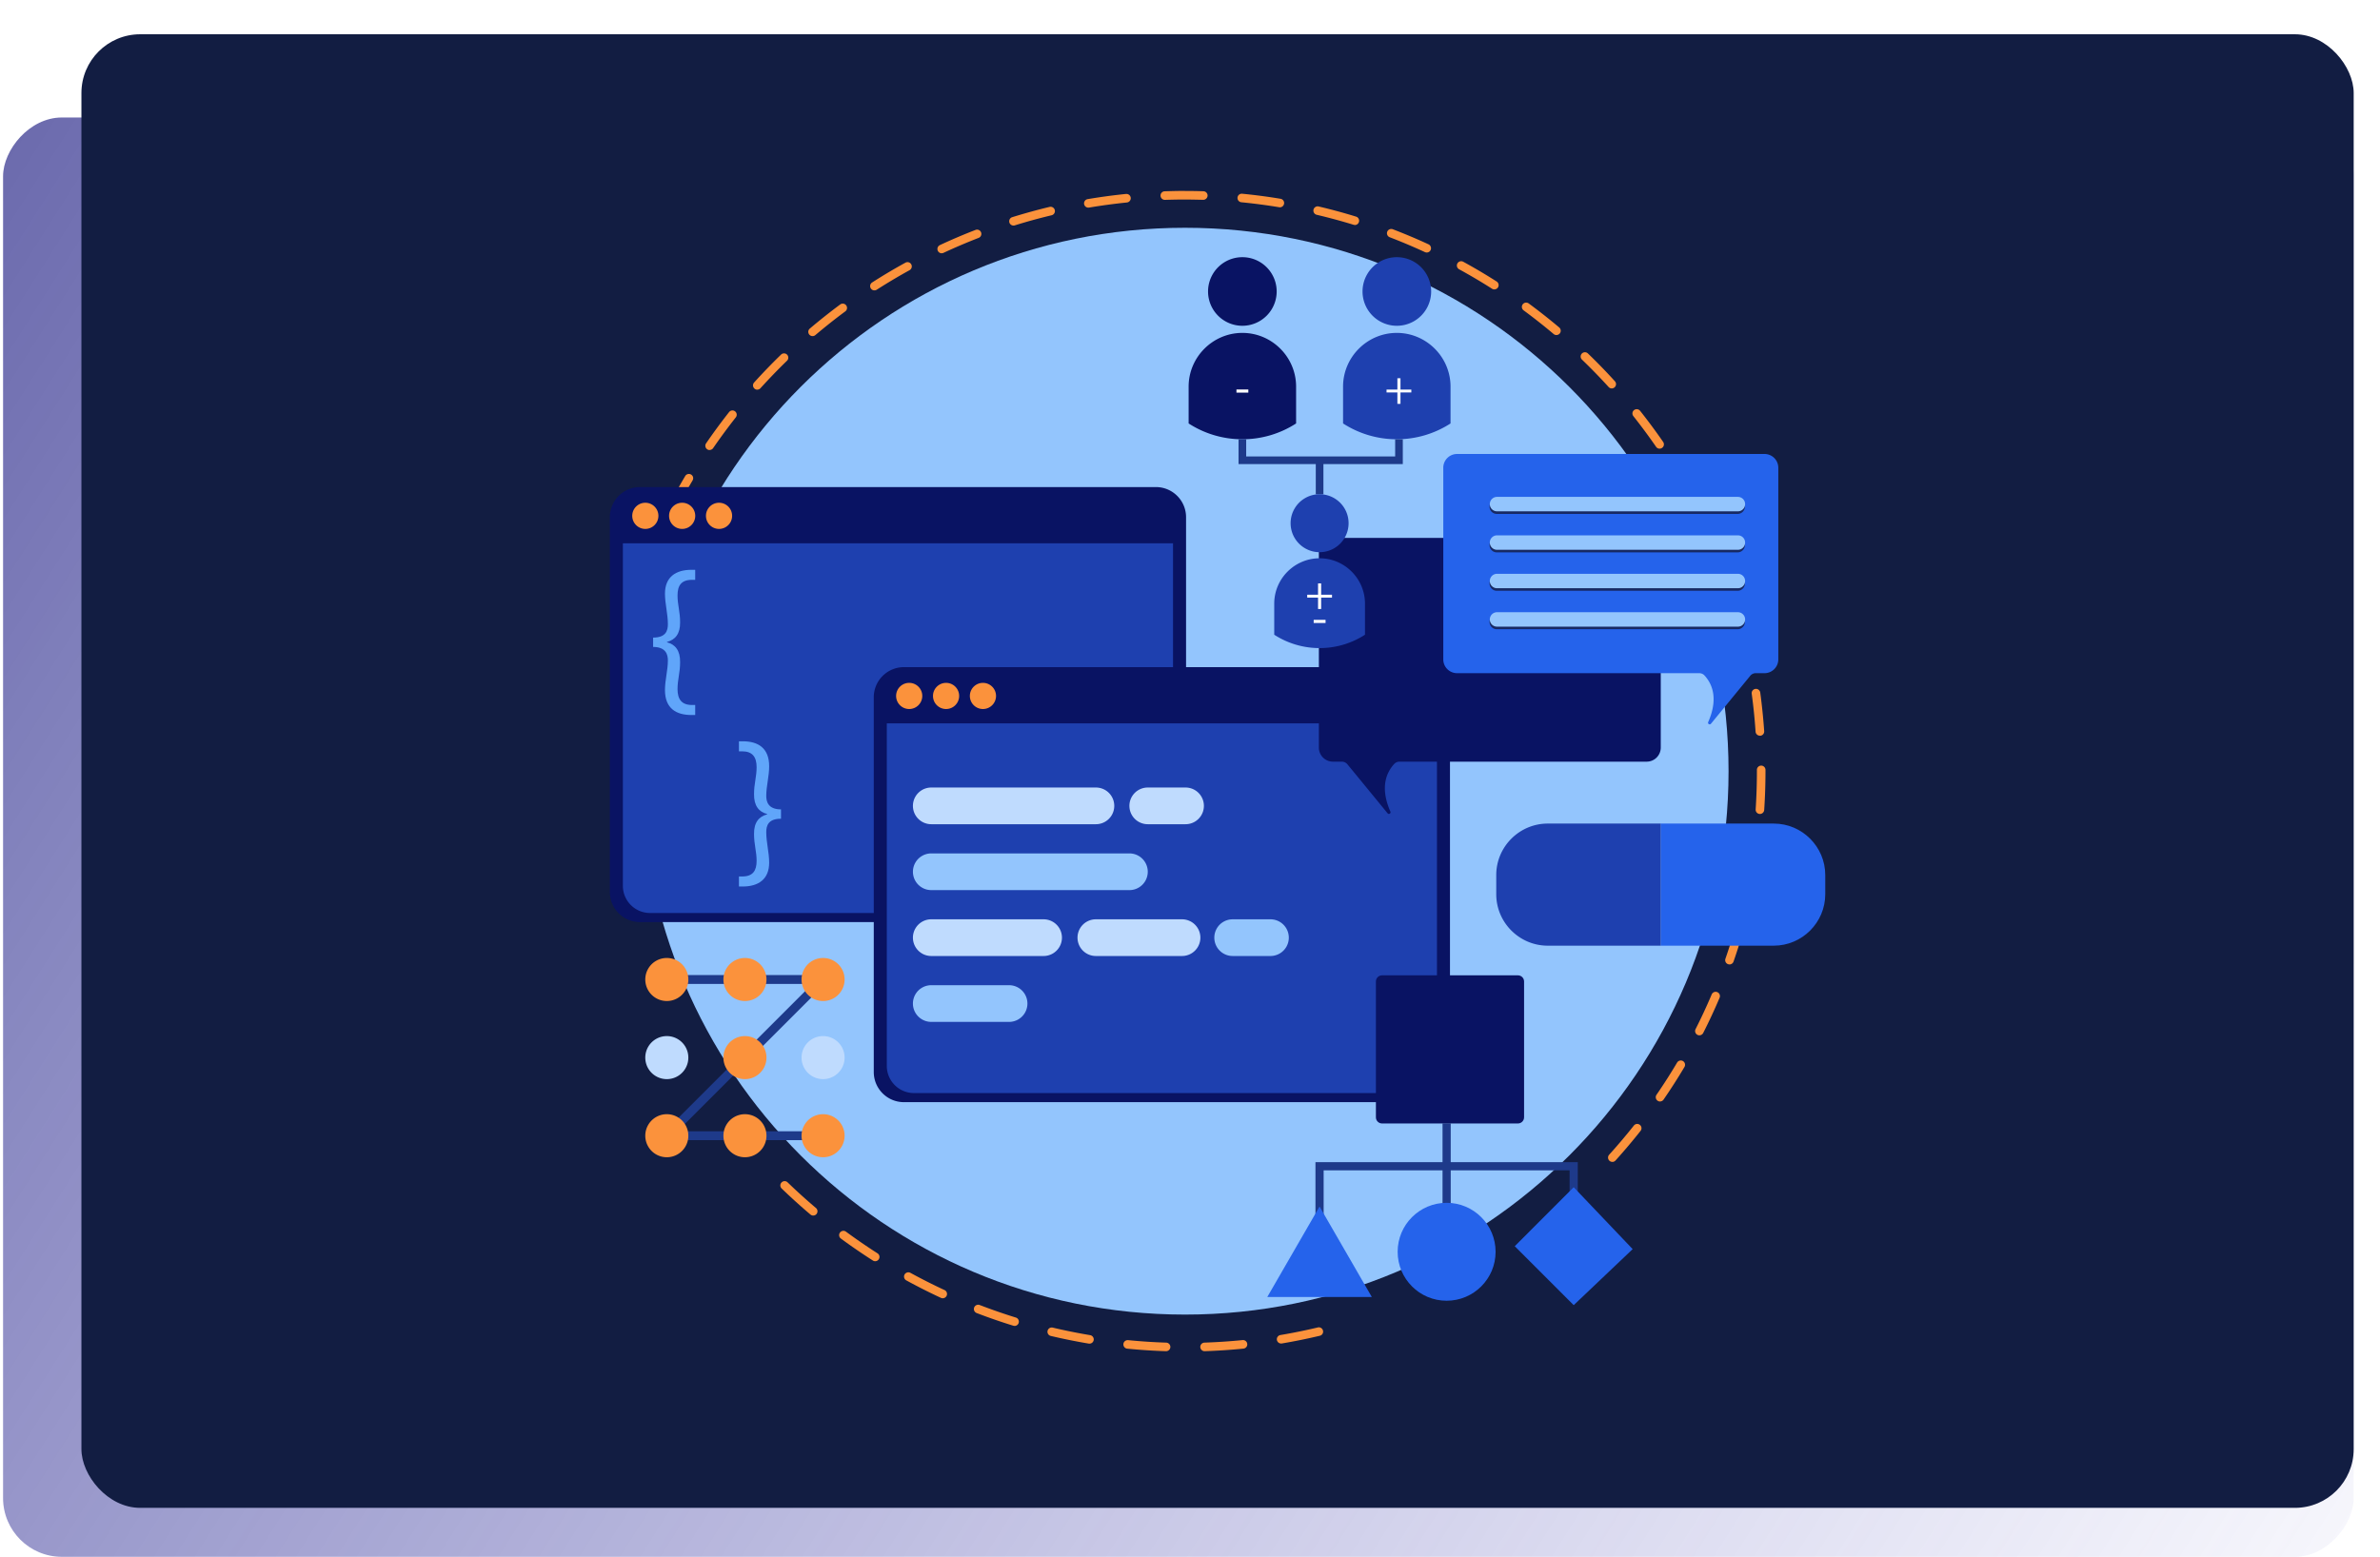 <?xml version="1.0" encoding="utf-8"?>
<svg xmlns="http://www.w3.org/2000/svg" fill="none" height="318" width="486">
  <rect fill="url(#a)" fill-opacity=".7" height="294" rx="12" transform="matrix(-1 0 0 1 480.627 24)" width="480"/>
  <g filter="url(#b)">
    <rect fill="#121D42" height="301" rx="12" width="464" x="16.627" y="1"/>
    <path d="M241.976 262.521c61.302 0 110.997-49.695 110.997-110.997S303.278 40.526 241.976 40.526 130.979 90.222 130.979 151.524c0 61.302 49.695 110.997 110.997 110.997Z" fill="#93C5FD"/>
    <path d="M238.115 270h-.026a118.8 118.8 0 0 1-7.899-.517.875.875 0 0 1-.789-.954c.044-.482.482-.823.955-.788 2.575.254 5.193.429 7.785.508.482.017.858.42.85.902a.88.88 0 0 1-.876.849Zm7.864 0a.88.88 0 0 1-.876-.849.872.872 0 0 1 .849-.902c2.584-.088 5.202-.263 7.786-.517a.87.87 0 0 1 .954.788.875.875 0 0 1-.788.955c-2.618.262-5.281.437-7.899.525h-.026Zm-23.496-1.541c-.052 0-.096 0-.149-.009-2.601-.438-5.21-.963-7.767-1.568a.87.87 0 0 1-.648-1.05.871.871 0 0 1 1.051-.648c2.513.595 5.087 1.112 7.645 1.541a.88.88 0 0 1 .718 1.007.873.873 0 0 1-.859.727h.009Zm39.127-.027a.89.89 0 0 1-.867-.726.88.88 0 0 1 .719-1.007c2.557-.43 5.131-.955 7.645-1.55a.869.869 0 0 1 1.05.648.863.863 0 0 1-.648 1.05 122.359 122.359 0 0 1-7.759 1.577c-.052 0-.096.008-.148.008h.008Zm-54.417-3.599a.92.92 0 0 1-.263-.035 119.979 119.979 0 0 1-7.496-2.592.882.882 0 0 1-.508-1.13.882.882 0 0 1 1.13-.508c2.426.929 4.913 1.796 7.382 2.558.464.14.718.63.578 1.094a.88.88 0 0 1-.84.622l.017-.009Zm-14.686-5.648a.916.916 0 0 1-.367-.079 121.39 121.39 0 0 1-7.076-3.573.887.887 0 0 1-.351-1.191.887.887 0 0 1 1.191-.35 118.428 118.428 0 0 0 6.971 3.52.881.881 0 0 1 .429 1.165.885.885 0 0 1-.797.508Zm-13.792-7.566a.874.874 0 0 1-.473-.14 122.912 122.912 0 0 1-6.533-4.484.879.879 0 0 1-.184-1.226.879.879 0 0 1 1.226-.184 121.044 121.044 0 0 0 6.437 4.422.87.87 0 0 1 .262 1.209.862.862 0 0 1-.735.403Zm-12.654-9.327a.884.884 0 0 1-.57-.21 120.525 120.525 0 0 1-5.876-5.316.863.863 0 0 1-.017-1.234.865.865 0 0 1 1.235-.018 117.003 117.003 0 0 0 5.788 5.237.883.883 0 0 1 .105 1.235.883.883 0 0 1-.665.306Zm163.181-10.964c-.21 0-.42-.07-.587-.227a.873.873 0 0 1-.061-1.235 121.206 121.206 0 0 0 5.044-5.955.866.866 0 0 1 1.226-.14.866.866 0 0 1 .14 1.226 120.445 120.445 0 0 1-5.114 6.051.87.87 0 0 1-.648.289v-.009Zm9.747-12.33a.877.877 0 0 1-.499-.158.874.874 0 0 1-.228-1.217 116.178 116.178 0 0 0 4.204-6.576.88.88 0 0 1 1.199-.307.882.882 0 0 1 .307 1.2 116.34 116.34 0 0 1-4.274 6.673.876.876 0 0 1-.727.376l.018.009Zm8.03-13.521a.797.797 0 0 1-.394-.096.875.875 0 0 1-.385-1.174 116.11 116.11 0 0 0 3.293-7.084.879.879 0 0 1 1.147-.465.872.872 0 0 1 .464 1.148 114.297 114.297 0 0 1-3.345 7.189.878.878 0 0 1-.78.482Zm6.148-14.484c-.096 0-.193-.018-.289-.044a.877.877 0 0 1-.543-1.112 118.328 118.328 0 0 0 2.312-7.453.886.886 0 0 1 1.077-.613.88.88 0 0 1 .613 1.077c-.692 2.531-1.48 5.08-2.347 7.567a.873.873 0 0 1-.823.586v-.008Zm4.142-15.159c-.061 0-.114 0-.175-.018a.876.876 0 0 1-.683-1.033c.508-2.531.946-5.123 1.287-7.698a.876.876 0 0 1 .981-.753.876.876 0 0 1 .753.981c-.35 2.61-.788 5.237-1.305 7.812a.878.878 0 0 1-.858.7v.009Zm2.075-15.57h-.061a.873.873 0 0 1-.814-.929c.166-2.583.254-5.21.254-7.802v-.272c0-.481.394-.876.875-.876.482 0 .876.395.876.876v.272c0 2.627-.087 5.289-.263 7.916a.873.873 0 0 1-.875.815h.008Zm-.017-15.991a.88.88 0 0 1-.876-.815 114.135 114.135 0 0 0-.788-7.758.871.871 0 0 1 .753-.981c.482-.07.92.271.99.753.35 2.601.622 5.254.805 7.881a.88.88 0 0 1-.814.937h-.061l-.009-.017Zm-232.731-15.159c-.062 0-.114 0-.175-.017a.88.88 0 0 1-.684-1.034c.517-2.583 1.13-5.175 1.822-7.706a.879.879 0 0 1 1.077-.613.875.875 0 0 1 .613 1.077 124.588 124.588 0 0 0-1.795 7.593.871.871 0 0 1-.858.7Zm4.124-15.159a.845.845 0 0 1-.289-.052.878.878 0 0 1-.543-1.112 113.965 113.965 0 0 1 2.846-7.409.87.87 0 0 1 1.148-.464.872.872 0 0 1 .464 1.147 120.898 120.898 0 0 0-2.803 7.295.875.875 0 0 1-.831.587l.008.008Zm6.13-14.493a.796.796 0 0 1-.394-.096.874.874 0 0 1-.385-1.174 118.788 118.788 0 0 1 3.809-6.953.874.874 0 0 1 1.2-.306c.42.245.552.78.307 1.2a114.608 114.608 0 0 0-3.748 6.848.88.88 0 0 1-.78.481h-.009Zm8.013-13.53a.858.858 0 0 1-.49-.157.875.875 0 0 1-.228-1.217 123.222 123.222 0 0 1 4.694-6.384.876.876 0 0 1 1.226-.15c.377.299.447.85.149 1.227a124.43 124.43 0 0 0-4.633 6.287.876.876 0 0 1-.727.377l.009.017Zm193.99-.288a.86.86 0 0 1-.718-.377c-1.463-2.12-3.03-4.23-4.642-6.27a.875.875 0 0 1 .14-1.226.887.887 0 0 1 1.235.14 120.904 120.904 0 0 1 4.711 6.358.874.874 0 0 1-.227 1.217.865.865 0 0 1-.499.157Zm-184.252-12.05c-.21 0-.42-.07-.587-.228a.873.873 0 0 1-.061-1.235c1.76-1.953 3.617-3.87 5.5-5.7a.871.871 0 0 1 1.234.017.88.88 0 0 1-.017 1.235 121.407 121.407 0 0 0-5.421 5.613.871.871 0 0 1-.648.289v.009Zm174.487-.254a.873.873 0 0 1-.648-.29 116.907 116.907 0 0 0-5.438-5.595.873.873 0 1 1 1.209-1.261c1.9 1.83 3.756 3.74 5.517 5.683a.873.873 0 0 1-.062 1.235.88.88 0 0 1-.586.228h.008ZM165.929 62.656a.868.868 0 0 1-.665-.307.867.867 0 0 1 .105-1.234 123.757 123.757 0 0 1 6.2-4.922.872.872 0 0 1 1.226.184.88.88 0 0 1-.184 1.226 121.014 121.014 0 0 0-6.113 4.843.879.879 0 0 1-.569.21Zm151.885-.22a.84.84 0 0 1-.56-.21 121.315 121.315 0 0 0-6.13-4.833.878.878 0 0 1-.184-1.226.879.879 0 0 1 1.226-.184 119.657 119.657 0 0 1 6.226 4.904c.368.315.42.867.105 1.235a.895.895 0 0 1-.674.315h-.009Zm-139.257-9.124a.866.866 0 0 1-.736-.403.878.878 0 0 1 .263-1.208 115.821 115.821 0 0 1 6.805-4.046.878.878 0 0 1 1.191.341.879.879 0 0 1-.342 1.191 122.406 122.406 0 0 0-6.699 3.985.853.853 0 0 1-.473.14h-.009Zm126.594-.193a.874.874 0 0 1-.473-.14 117.655 117.655 0 0 0-6.725-3.976.88.88 0 0 1-.351-1.19.884.884 0 0 1 1.191-.35 115.73 115.73 0 0 1 6.822 4.036.88.88 0 0 1 .272 1.209.866.866 0 0 1-.736.403v.008Zm-112.845-7.382a.878.878 0 0 1-.377-1.673 115.587 115.587 0 0 1 7.278-3.1.873.873 0 1 1 .63 1.63 119.981 119.981 0 0 0-7.172 3.055.927.927 0 0 1-.368.08l.009.008Zm99.044-.158a.929.929 0 0 1-.368-.078 118.318 118.318 0 0 0-7.198-3.04.88.88 0 0 1-.508-1.129.884.884 0 0 1 1.129-.508c2.461.946 4.922 1.98 7.304 3.083.438.201.63.727.429 1.164a.87.87 0 0 1-.797.508h.009Zm-84.402-5.508a.874.874 0 0 1-.254-1.708c2.513-.779 5.079-1.488 7.636-2.101a.877.877 0 0 1 1.06.648.876.876 0 0 1-.648 1.06 116.417 116.417 0 0 0-7.523 2.066.911.911 0 0 1-.262.044l-.009-.009Zm69.707-.123a.812.812 0 0 1-.254-.035 117.87 117.87 0 0 0-7.531-2.04.872.872 0 1 1 .403-1.699c2.557.604 5.132 1.296 7.645 2.075.464.14.718.631.578 1.095a.88.88 0 0 1-.841.622v-.018Zm-54.426-3.538a.873.873 0 0 1-.14-1.733 117.95 117.95 0 0 1 7.847-1.06c.49-.044.91.306.963.78a.882.882 0 0 1-.78.963c-2.583.262-5.184.613-7.732 1.042-.053 0-.096.008-.149.008h-.009Zm39.136-.07c-.044 0-.096 0-.14-.008a119.47 119.47 0 0 0-7.733-1.016.876.876 0 0 1-.788-.955.864.864 0 0 1 .955-.788c2.618.254 5.263.604 7.846 1.033a.879.879 0 0 1-.149 1.743l.009-.009Zm-23.504-1.515a.88.88 0 0 1-.876-.849.866.866 0 0 1 .841-.902c1.383-.044 2.82-.088 4.168-.07 1.253 0 2.505.018 3.748.061a.88.88 0 0 1 .85.902.896.896 0 0 1-.902.85 175.31 175.31 0 0 0-3.731-.062c-1.348 0-2.715.027-4.072.07h-.035.009Z" fill="#FB923C"/>
    <path d="M236.039 93.49H130.69a6.156 6.156 0 0 0-6.157 6.157v76.546c0 3.4 2.756 6.157 6.157 6.157h105.349c3.4 0 6.156-2.757 6.156-6.157V99.646c0-3.4-2.756-6.156-6.156-6.156Z" fill="#091363"/>
    <path d="M127.195 104.971h112.338v69.978a5.545 5.545 0 0 1-5.544 5.544h-101.25a5.545 5.545 0 0 1-5.544-5.544v-69.978Z" fill="#1E40AF"/>
    <path d="M131.776 102.037a2.67 2.67 0 1 0 .001-5.341 2.67 2.67 0 0 0-.001 5.341ZM139.298 102.037a2.671 2.671 0 1 0 0-5.342 2.671 2.671 0 0 0 0 5.342ZM146.829 102.037a2.671 2.671 0 1 0 0-5.342 2.671 2.671 0 0 0 0 5.342Z" fill="#FB923C"/>
    <path d="M133.369 124.236c2.645 0 3.013-1.454 3.013-2.75 0-1.042-.149-2.084-.298-3.126-.149-1.042-.298-2.05-.298-3.092 0-3.424 2.233-4.877 5.395-4.877h.779v2.049h-.666c-2.198 0-2.942 1.191-2.942 3.196 0 .858.114 1.752.263 2.645.149.928.262 1.821.262 2.828.035 2.382-1.007 3.573-2.679 4.02v.07c1.672.412 2.714 1.673 2.679 4.055 0 1.007-.113 1.935-.262 2.828-.149.928-.263 1.787-.263 2.68 0 2.084.858 3.24 2.942 3.24h.666v2.049h-.779c-3.092 0-5.395-1.34-5.395-5.096 0-1.008.149-2.05.298-3.048.149-.998.298-2.005.298-3.012 0-1.156-.377-2.75-3.013-2.75V124.236ZM159.483 161.235c-2.644 0-3.012 1.454-3.012 2.75 0 1.042.149 2.084.298 3.127.149 1.042.297 2.049.297 3.091 0 3.424-2.233 4.878-5.394 4.878h-.779v-2.05h.665c2.198 0 2.943-1.191 2.943-3.196 0-.858-.114-1.751-.263-2.645-.149-.928-.263-1.821-.263-2.828-.035-2.382 1.007-3.573 2.68-4.02v-.07c-1.673-.411-2.715-1.672-2.68-4.054 0-1.008.114-1.936.263-2.829.149-.928.263-1.786.263-2.68 0-2.084-.859-3.24-2.943-3.24h-.665v-2.049h.779c3.091 0 5.394 1.34 5.394 5.097 0 1.007-.148 2.049-.297 3.047-.149.998-.298 2.006-.298 3.013 0 1.156.376 2.749 3.012 2.749v1.909Z" fill="#60A5FA"/>
    <path d="M289.931 130.271H184.582a6.156 6.156 0 0 0-6.156 6.156v76.547c0 3.4 2.756 6.156 6.156 6.156h105.349c3.4 0 6.157-2.756 6.157-6.156v-76.547c0-3.4-2.757-6.156-6.157-6.156Z" fill="#091363"/>
    <path d="M181.088 141.751h112.337v69.979a5.544 5.544 0 0 1-5.543 5.543H186.631a5.544 5.544 0 0 1-5.543-5.543v-69.979Z" fill="#1E40AF"/>
    <path d="M223.787 154.861h-33.619a3.748 3.748 0 1 0 0 7.496h33.619a3.748 3.748 0 1 0 0-7.496Z" fill="#BFDBFE"/>
    <path d="M230.628 168.32H190.17a3.748 3.748 0 1 0 0 7.496h40.458a3.748 3.748 0 1 0 0-7.496Z" fill="#93C5FD"/>
    <path d="M213.103 181.78h-22.935a3.748 3.748 0 1 0 0 7.496h22.935a3.748 3.748 0 1 0 0-7.496Z" fill="#BFDBFE"/>
    <path d="M259.43 181.78h-7.715a3.748 3.748 0 1 0 0 7.496h7.715a3.748 3.748 0 1 0 0-7.496Z" fill="#93C5FD"/>
    <path d="M242.09 154.861h-7.715a3.748 3.748 0 1 0 0 7.496h7.715a3.748 3.748 0 1 0 0-7.496Z" fill="#BFDBFE"/>
    <path d="M206.054 195.24h-15.886a3.748 3.748 0 1 0 0 7.496h15.886a3.748 3.748 0 1 0 0-7.496Z" fill="#93C5FD"/>
    <path d="M241.371 181.78h-17.594a3.748 3.748 0 1 0 0 7.496h17.594a3.748 3.748 0 1 0 0-7.496Z" fill="#BFDBFE"/>
    <path d="M185.659 138.826a2.671 2.671 0 1 0 0-5.342 2.671 2.671 0 0 0 0 5.342ZM193.19 138.826a2.67 2.67 0 1 0 0-5.341 2.67 2.67 0 0 0 0 5.341ZM200.72 138.826a2.671 2.671 0 1 0 0-5.342 2.671 2.671 0 0 0 0 5.342Z" fill="#FB923C"/>
    <path d="M272.198 103.876h64.058a2.874 2.874 0 0 1 2.873 2.872v39.959a2.875 2.875 0 0 1-2.873 2.873H285.78a1.44 1.44 0 0 0-1.068.455 7.241 7.241 0 0 0-1.244 1.839c-1.252 2.671-.56 5.614.455 7.908a.34.34 0 0 1-.105.403.341.341 0 0 1-.464-.053c-2.732-3.336-5.464-6.673-8.205-10.009a1.481 1.481 0 0 0-1.139-.543h-1.821a2.875 2.875 0 0 1-2.873-2.873v-39.959a2.874 2.874 0 0 1 2.873-2.872h.009Z" fill="#091363"/>
    <path d="M360.303 86.73h-62.771a2.814 2.814 0 0 0-2.811 2.81v39.154a2.814 2.814 0 0 0 2.811 2.811h49.46c.394 0 .78.158 1.051.447a7.14 7.14 0 0 1 1.218 1.795c1.226 2.618.551 5.499-.447 7.75a.325.325 0 0 0 .105.394c.14.105.342.079.455-.052 2.68-3.267 5.36-6.542 8.039-9.809a1.447 1.447 0 0 1 1.121-.525h1.787a2.814 2.814 0 0 0 2.811-2.811V89.541a2.814 2.814 0 0 0-2.811-2.811h-.018Z" fill="#2563EB"/>
    <path d="M354.83 96.022h-49.189c-.812 0-1.471.658-1.471 1.47v.01c0 .812.659 1.47 1.471 1.47h49.189c.813 0 1.472-.658 1.472-1.47v-.01c0-.812-.659-1.47-1.472-1.47ZM354.83 103.876h-49.189c-.812 0-1.471.659-1.471 1.471v.009c0 .812.659 1.471 1.471 1.471h49.189c.813 0 1.472-.659 1.472-1.471v-.009c0-.812-.659-1.471-1.472-1.471ZM354.83 111.723h-49.189a1.47 1.47 0 0 0-1.471 1.471v.009c0 .812.659 1.471 1.471 1.471h49.189c.813 0 1.472-.659 1.472-1.471v-.009c0-.813-.659-1.471-1.472-1.471ZM354.83 119.577h-49.189c-.812 0-1.471.659-1.471 1.471v.009a1.47 1.47 0 0 0 1.471 1.471h49.189c.813 0 1.472-.658 1.472-1.471v-.009c0-.812-.659-1.471-1.472-1.471Z" fill="#172963"/>
    <path d="M354.883 95.495h-49.189a1.47 1.47 0 0 0-1.471 1.471v.01a1.47 1.47 0 0 0 1.471 1.47h49.189a1.47 1.47 0 0 0 1.471-1.47v-.01a1.47 1.47 0 0 0-1.471-1.47ZM354.883 103.351h-49.189a1.47 1.47 0 0 0-1.471 1.471v.009a1.47 1.47 0 0 0 1.471 1.471h49.189a1.47 1.47 0 0 0 1.471-1.471v-.009a1.47 1.47 0 0 0-1.471-1.471ZM354.883 111.206h-49.189a1.47 1.47 0 0 0-1.471 1.471v.009a1.47 1.47 0 0 0 1.471 1.471h49.189a1.47 1.47 0 0 0 1.471-1.471v-.009a1.47 1.47 0 0 0-1.471-1.471ZM354.883 119.053h-49.189a1.47 1.47 0 0 0-1.471 1.471v.009a1.47 1.47 0 0 0 1.471 1.471h49.189a1.47 1.47 0 0 0 1.471-1.471v-.009a1.47 1.47 0 0 0-1.471-1.471Z" fill="#93C5FD"/>
    <path d="M136.162 194.075h31.911l-31.911 31.911h31.911" stroke="#1E3A8A" stroke-miterlimit="10" stroke-width="1.82"/>
    <path d="M136.164 198.472a4.396 4.396 0 1 0 0-8.792 4.396 4.396 0 0 0 0 8.792ZM152.119 198.472a4.396 4.396 0 1 0 0-8.792 4.396 4.396 0 0 0 0 8.792ZM168.074 198.472a4.396 4.396 0 1 0 0-8.792 4.396 4.396 0 0 0 0 8.792Z" fill="#FB923C"/>
    <path d="M136.164 214.427a4.396 4.396 0 1 0 0-8.792 4.396 4.396 0 0 0 0 8.792Z" fill="#BFDBFE"/>
    <path d="M152.119 214.427a4.396 4.396 0 1 0 0-8.792 4.396 4.396 0 0 0 0 8.792Z" fill="#FB923C"/>
    <path d="M168.074 214.427a4.396 4.396 0 1 0 0-8.792 4.396 4.396 0 0 0 0 8.792Z" fill="#BFDBFE"/>
    <path d="M136.164 230.382a4.396 4.396 0 1 0 0-8.792 4.396 4.396 0 0 0 0 8.792ZM152.119 230.382a4.396 4.396 0 1 0 0-8.792 4.396 4.396 0 0 0 0 8.792ZM168.074 230.382a4.396 4.396 0 1 0 0-8.792 4.396 4.396 0 0 0 0 8.792Z" fill="#FB923C"/>
    <path d="M372.72 172.734v3.923c0 5.78-4.729 10.509-10.509 10.509h-23.084v-24.94h23.084c5.78 0 10.509 4.728 10.509 10.508Z" fill="#2563EB"/>
    <path d="M305.537 176.657v-3.923c0-5.78 4.729-10.508 10.509-10.508h23.084v24.94h-23.084c-5.78 0-10.509-4.729-10.509-10.509ZM296.201 72.972v7.522a20.166 20.166 0 0 1-10.972 3.232c-4.046 0-7.812-1.191-10.973-3.232v-7.522c0-6.034 4.939-10.973 10.973-10.973 6.033 0 10.972 4.93 10.972 10.973ZM285.238 60.545a7.006 7.006 0 1 0 0-14.012 7.006 7.006 0 0 0 0 14.012Z" fill="#1E40AF"/>
    <path d="M264.666 72.972v7.522a20.167 20.167 0 0 1-10.973 3.232c-4.045 0-7.811-1.191-10.972-3.232v-7.522c0-6.034 4.939-10.973 10.972-10.973 6.034 0 10.973 4.93 10.973 10.973ZM253.693 60.545a7.006 7.006 0 1 0 0-14.012 7.006 7.006 0 0 0 0 14.012Z" fill="#091363"/>
    <path d="M253.693 83.726v4.29h31.982v-4.29M269.465 88.018v6.944" stroke="#1E3A8A" stroke-miterlimit="10" stroke-width="1.56"/>
    <path d="M278.731 117.301v6.349a17.019 17.019 0 0 1-9.265 2.732 17.021 17.021 0 0 1-9.265-2.732v-6.349c0-5.096 4.169-9.265 9.265-9.265 5.097 0 9.265 4.169 9.265 9.265ZM269.465 106.793a5.92 5.92 0 1 0-.001-11.841 5.92 5.92 0 0 0 .001 11.841Z" fill="#1E40AF"/>
    <path d="M285.981 71.264v2.312h2.215v.586h-2.215v2.33h-.631v-2.33h-2.215v-.586h2.215v-2.312h.631ZM254.912 73.56v.639h-2.426v-.64h2.426ZM269.782 113.168v2.312h2.215v.587h-2.215v2.329h-.631v-2.329h-2.215v-.587h2.215v-2.312h.631ZM270.682 120.611v.64h-2.426v-.64h2.426Z" fill="#fff"/>
    <path d="M269.455 242.196v-9.974h51.895v6.033M295.404 241.435v-17.961" stroke="#1E3A8A" stroke-miterlimit="10" stroke-width="1.67"/>
    <path d="M309.967 193.226h-27.752c-.691 0-1.252.56-1.252 1.252v27.751c0 .692.561 1.253 1.252 1.253h27.752c.691 0 1.252-.561 1.252-1.253v-27.751c0-.692-.561-1.252-1.252-1.252Z" fill="#091363"/>
    <path d="M295.403 259.693c5.523 0 10.001-4.478 10.001-10.001s-4.478-10.001-10.001-10.001-10.001 4.478-10.001 10.001 4.478 10.001 10.001 10.001ZM269.456 240.444l-10.675 18.487h21.35l-10.675-18.487ZM321.352 260.595l-12.041-12.041 12.041-12.05 12.041 12.645-12.041 11.446Z" fill="#2563EB"/>
  </g>
  <defs>
    <linearGradient gradientUnits="userSpaceOnUse" id="a" x1="479.627" x2="-46.218" y1="-29" y2="305.21">
      <stop stop-color="#242385"/>
      <stop offset="1" stop-color="#5958C5" stop-opacity="0"/>
    </linearGradient>
    <filter color-interpolation-filters="sRGB" filterUnits="userSpaceOnUse" height="311" id="b" width="474" x="11.627" y="0">
      <feFlood flood-opacity="0" result="BackgroundImageFix"/>
      <feColorMatrix in="SourceAlpha" result="hardAlpha" values="0 0 0 0 0 0 0 0 0 0 0 0 0 0 0 0 0 0 127 0"/>
      <feMorphology in="SourceAlpha" radius="2" result="effect1_dropShadow_1055_23616"/>
      <feOffset dy="2"/>
      <feGaussianBlur stdDeviation="2"/>
      <feColorMatrix values="0 0 0 0 0 0 0 0 0 0 0 0 0 0 0 0 0 0 0.1 0"/>
      <feBlend in2="BackgroundImageFix" result="effect1_dropShadow_1055_23616"/>
      <feColorMatrix in="SourceAlpha" result="hardAlpha" values="0 0 0 0 0 0 0 0 0 0 0 0 0 0 0 0 0 0 127 0"/>
      <feMorphology in="SourceAlpha" radius="1" result="effect2_dropShadow_1055_23616"/>
      <feOffset dy="4"/>
      <feGaussianBlur stdDeviation="3"/>
      <feColorMatrix values="0 0 0 0 0 0 0 0 0 0 0 0 0 0 0 0 0 0 0.1 0"/>
      <feBlend in2="effect1_dropShadow_1055_23616" result="effect2_dropShadow_1055_23616"/>
      <feBlend in="SourceGraphic" in2="effect2_dropShadow_1055_23616" result="shape"/>
    </filter>
  </defs>
</svg>